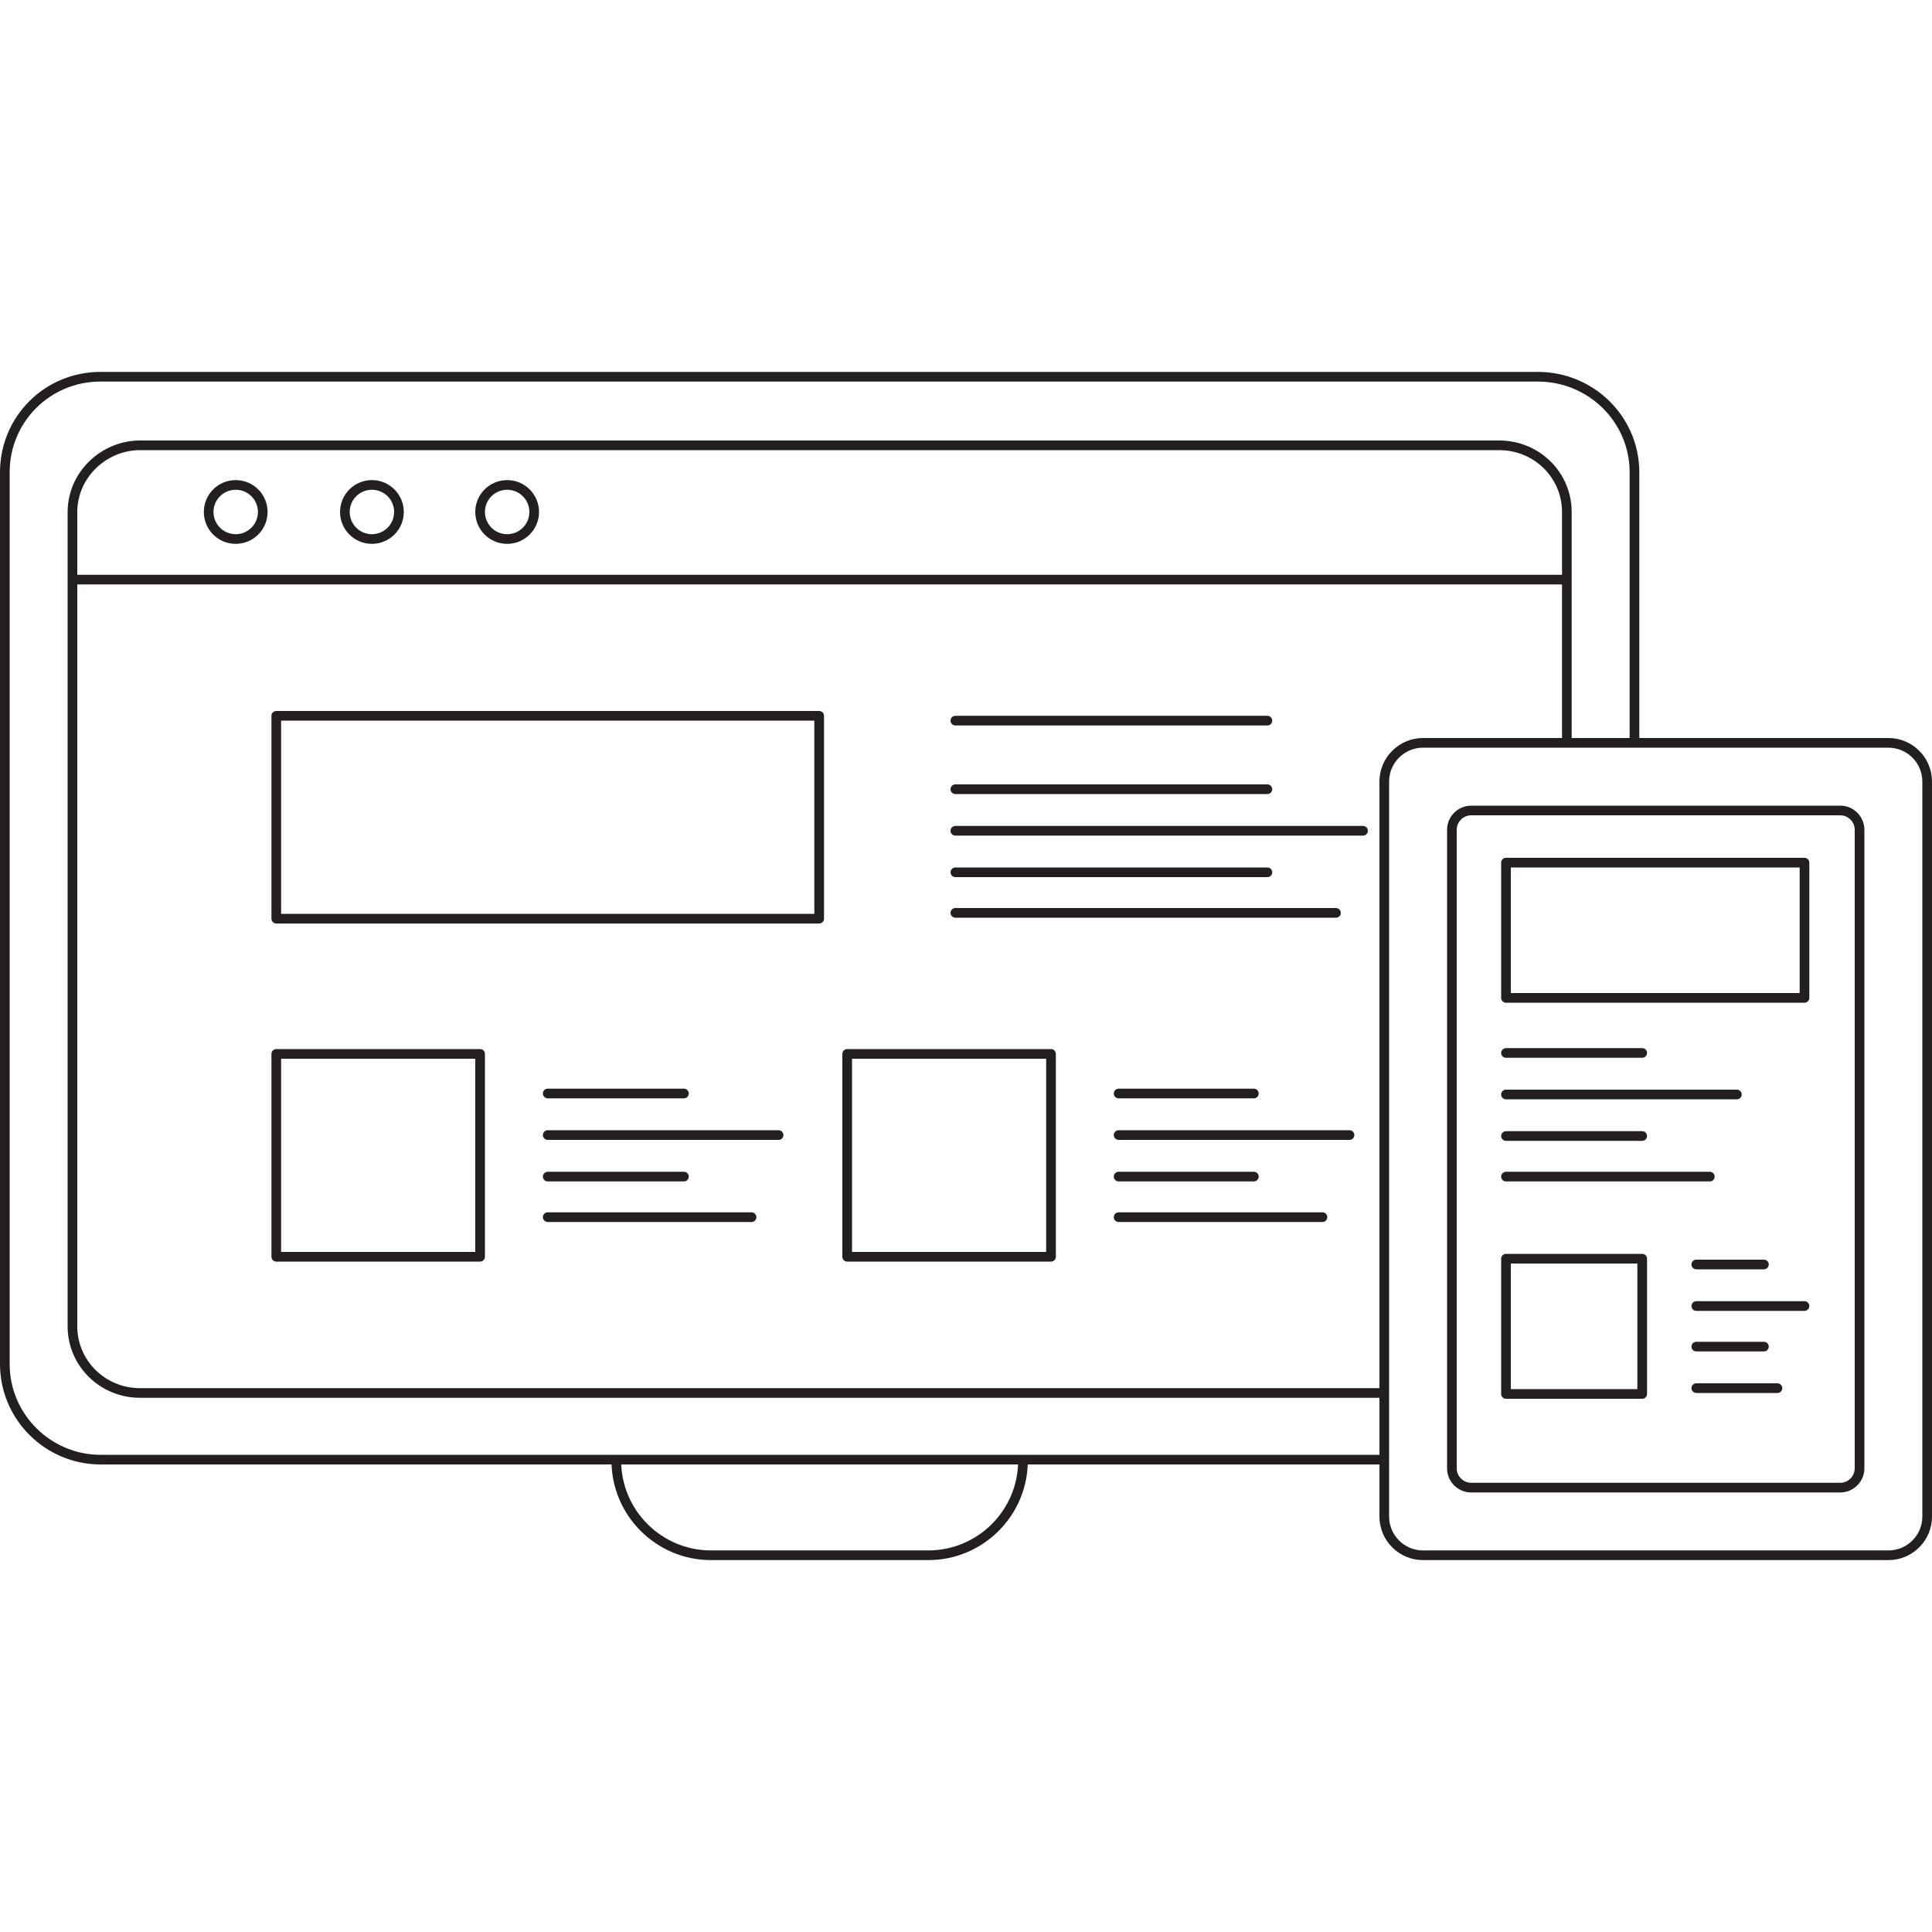 <?xml version="1.0" encoding="utf-8"?>
<!-- Generator: Adobe Illustrator 19.2.1, SVG Export Plug-In . SVG Version: 6.00 Build 0)  -->
<svg version="1.1" id="Layer_1" xmlns="http://www.w3.org/2000/svg"  x="0px" y="0px"
	 width="200px" height="200px" viewBox="0 0 200 200" style="enable-background:new 0 0 200 200;" xml:space="preserve">
<style type="text/css">
	.st0{fill:none;stroke:#231F20;stroke-miterlimit:10;}
	.st1{fill:none;stroke:#231F20;stroke-linecap:round;stroke-linejoin:round;stroke-miterlimit:10;}
	.st2{fill:none;stroke:#231F20;stroke-linecap:round;stroke-miterlimit:10;}
</style>
<path class="st0" d="M63.8,151.2c0,5.4,4.4,9.8,9.8,9.8h22.5c5.4,0,9.8-4.4,9.8-9.8"/>
<path class="st0" d="M169.2,76.9v-28c0-5.5-4.5-9.9-10-9.9H10.4c-5.5,0-9.9,4.4-9.9,9.9v92.3c0,5.5,4.5,9.9,9.9,9.9h132.8"/>
<path class="st0" d="M162.2,76.9V53c0-3.8-3.1-6.9-7-6.9H14.5c-3.8,0-7,3.1-7,6.9v84.3c0,3.8,3.1,6.9,7,6.9h128.8"/>
<line class="st0" x1="7.5" y1="60" x2="162.2" y2="60"/>
<ellipse class="st0" cx="24.4" cy="53" rx="2.8" ry="2.8"/>
<ellipse class="st0" cx="38.5" cy="53" rx="2.8" ry="2.8"/>
<ellipse class="st0" cx="52.5" cy="53" rx="2.8" ry="2.8"/>
<rect x="28.6" y="74.1" class="st1" width="56.2" height="21"/>
<rect x="28.6" y="109.1" class="st1" width="21.1" height="21"/>
<line class="st2" x1="98.9" y1="74.6" x2="131.2" y2="74.6"/>
<line class="st2" x1="98.9" y1="81.7" x2="131.2" y2="81.7"/>
<line class="st2" x1="98.9" y1="86" x2="141.1" y2="86"/>
<line class="st2" x1="98.9" y1="90.3" x2="131.2" y2="90.3"/>
<line class="st2" x1="98.9" y1="94.5" x2="138.3" y2="94.5"/>
<line class="st2" x1="56.7" y1="113.2" x2="70.8" y2="113.2"/>
<line class="st2" x1="56.7" y1="117.5" x2="80.6" y2="117.5"/>
<line class="st2" x1="56.7" y1="121.8" x2="70.8" y2="121.8"/>
<line class="st2" x1="56.7" y1="126" x2="77.8" y2="126"/>
<rect x="87.7" y="109.1" class="st1" width="21.1" height="21"/>
<line class="st2" x1="115.8" y1="113.2" x2="129.8" y2="113.2"/>
<line class="st2" x1="115.8" y1="117.5" x2="139.7" y2="117.5"/>
<line class="st2" x1="115.8" y1="121.8" x2="129.8" y2="121.8"/>
<line class="st2" x1="115.8" y1="126" x2="136.9" y2="126"/>
<path class="st2" d="M195.5,161h-48.2c-2.2,0-4-1.8-4-4V80.9c0-2.2,1.8-4,4-4h48.2c2.2,0,4,1.8,4,4V157
	C199.5,159.2,197.7,161,195.5,161z"/>
<path class="st2" d="M190.5,154h-38.2c-1.1,0-2-0.9-2-2V85.9c0-1.1,0.9-2,2-2h38.2c1.1,0,2,0.9,2,2V152
	C192.5,153.1,191.6,154,190.5,154z"/>
<rect x="155.9" y="89.3" class="st1" width="30.9" height="14"/>
<rect x="155.9" y="130.3" class="st1" width="14.1" height="14"/>
<line class="st2" x1="155.9" y1="109" x2="170" y2="109"/>
<line class="st2" x1="155.9" y1="113.3" x2="179.8" y2="113.3"/>
<line class="st2" x1="155.9" y1="117.6" x2="170" y2="117.6"/>
<line class="st2" x1="155.9" y1="121.8" x2="177" y2="121.8"/>
<line class="st2" x1="175.6" y1="130.9" x2="182.6" y2="130.9"/>
<line class="st2" x1="175.6" y1="135.2" x2="186.8" y2="135.2"/>
<line class="st2" x1="175.6" y1="139.4" x2="182.6" y2="139.4"/>
<line class="st2" x1="175.6" y1="143.7" x2="184" y2="143.7"/>
</svg>
